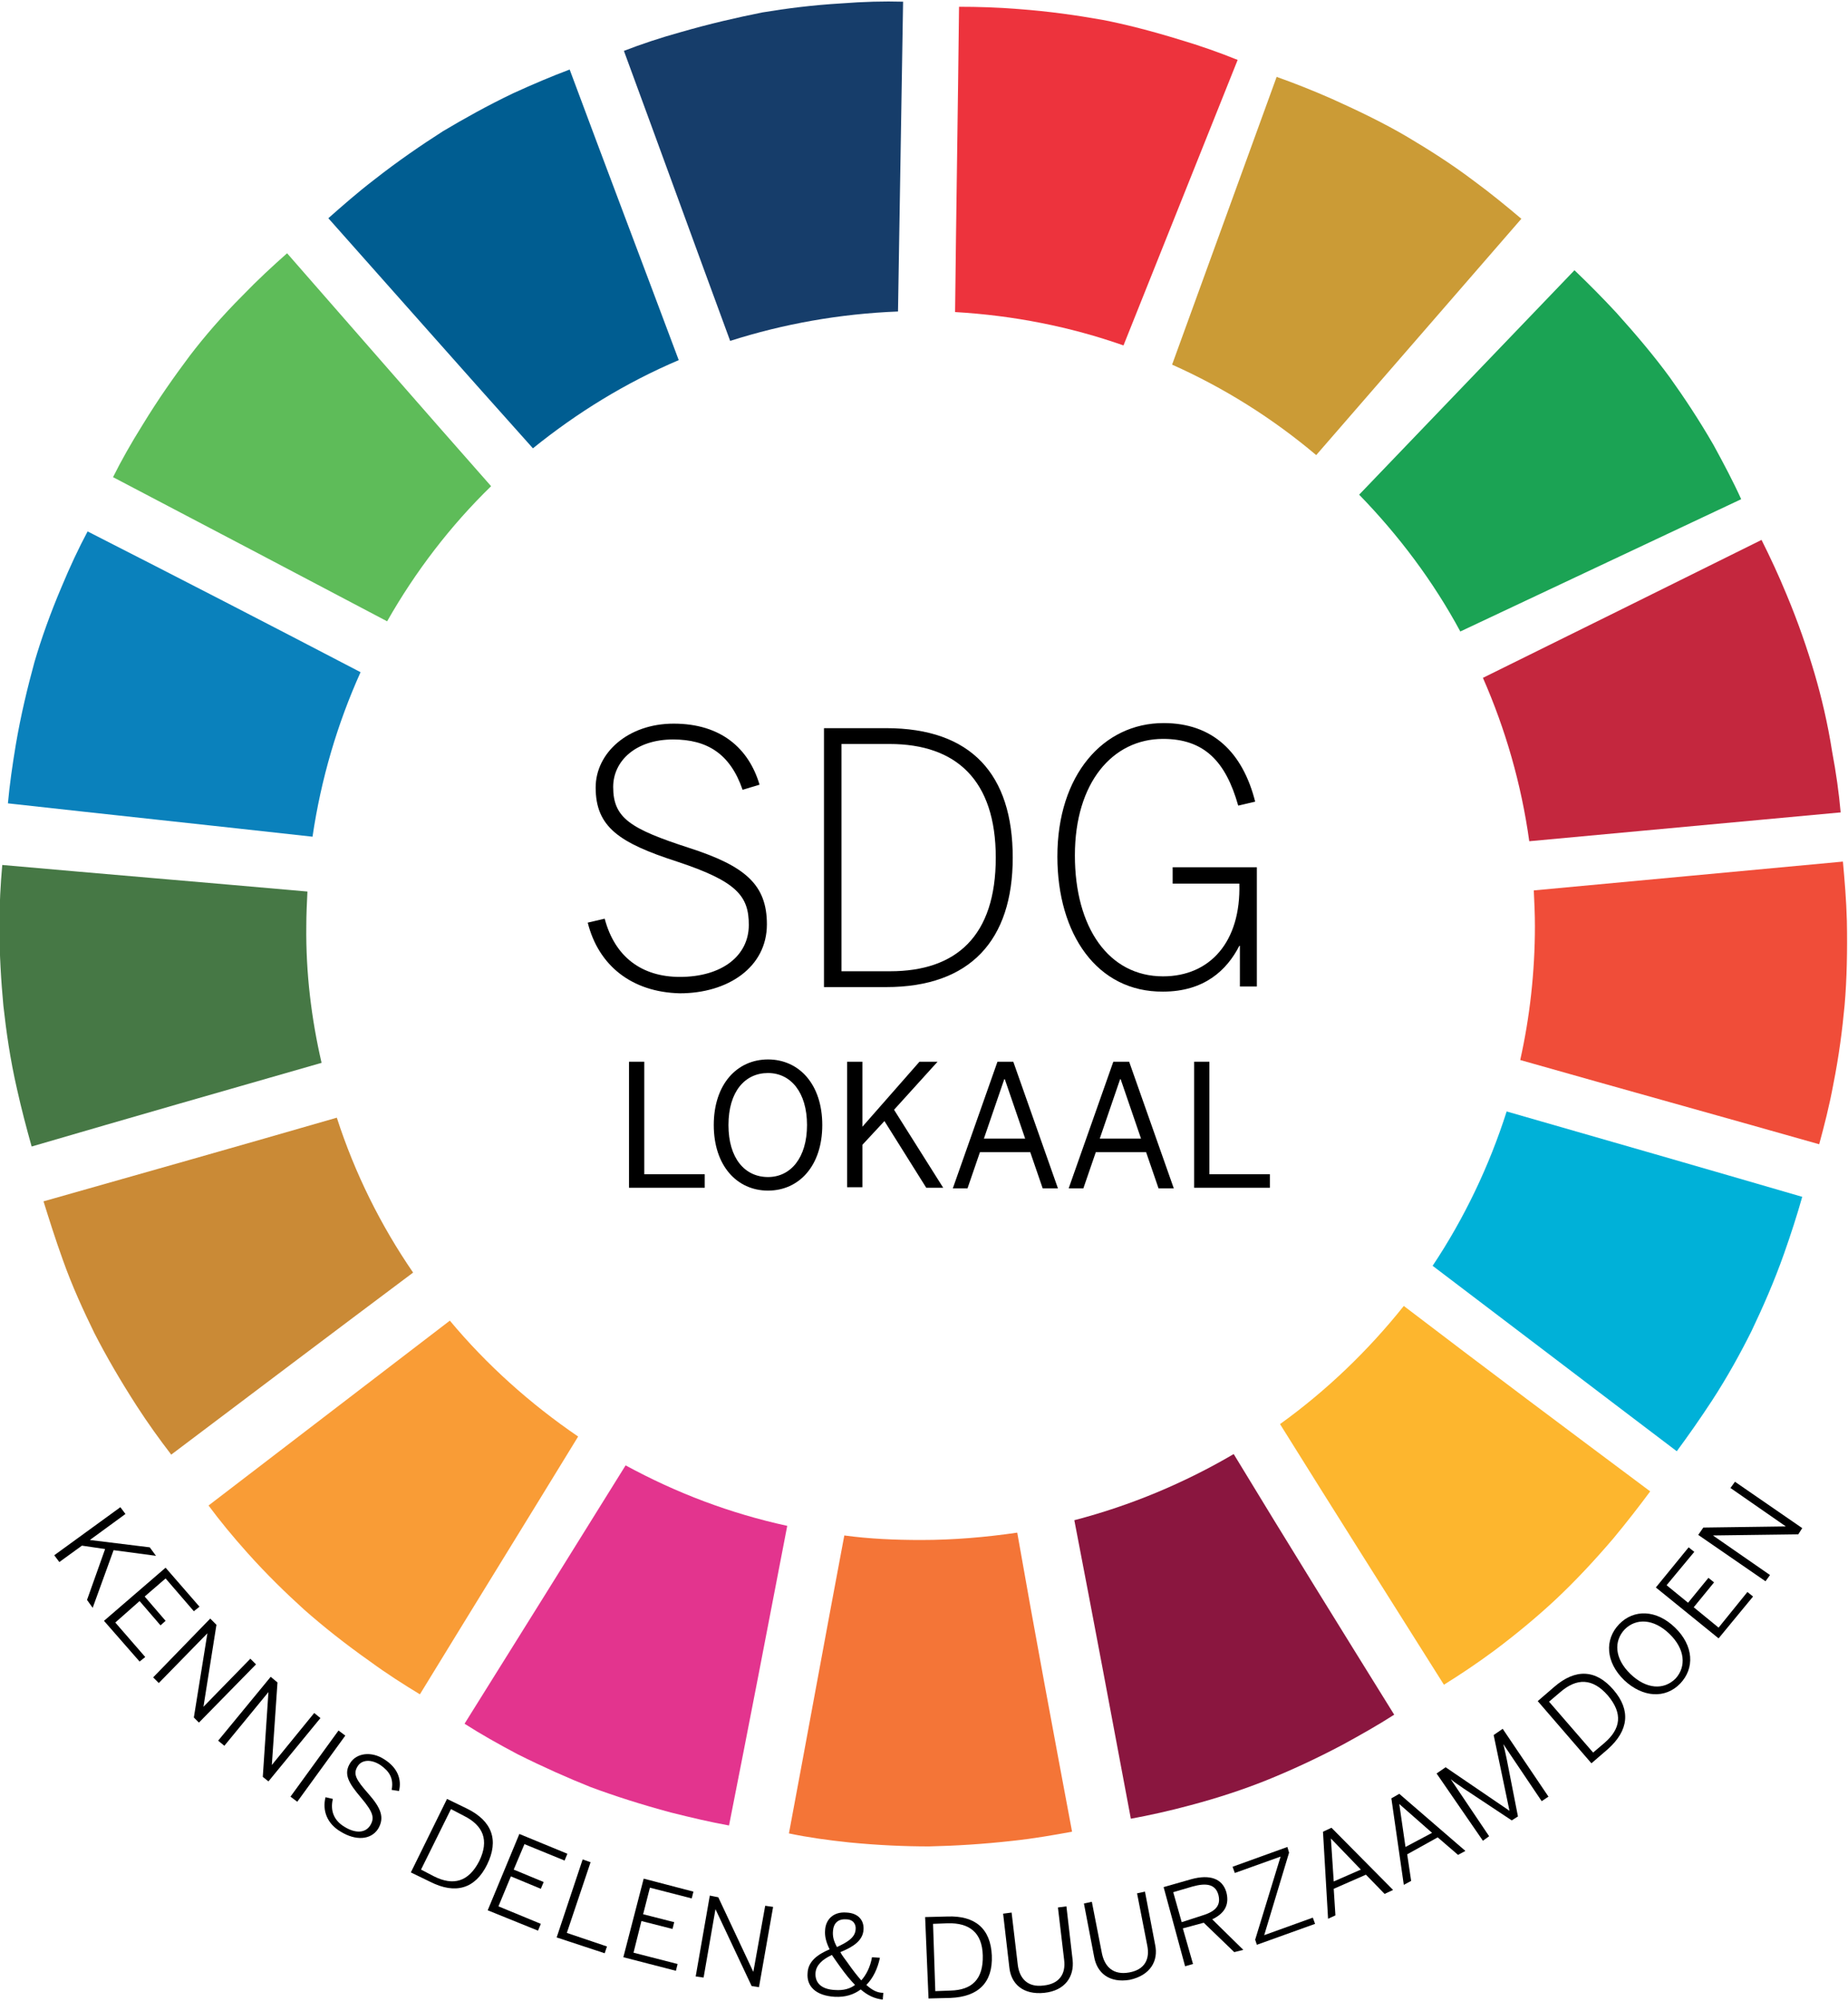 <?xml version="1.0" encoding="utf-8"?>
<!-- Generator: Adobe Illustrator 24.3.0, SVG Export Plug-In . SVG Version: 6.00 Build 0)  -->
<svg version="1.1" id="Laag_1" xmlns="http://www.w3.org/2000/svg" xmlns:xlink="http://www.w3.org/1999/xlink" x="0px" y="0px"
	 viewBox="0 0 327 354" style="enable-background:new 0 0 327 354;" xml:space="preserve">
<style type="text/css">
	.st0{fill:#F47537;}
	.st1{fill:#E3348E;}
	.st2{fill:#F99C36;}
	.st3{fill:#CA8A36;}
	.st4{fill:#467845;}
	.st5{fill:#0A81BC;}
	.st6{fill:#5EBC59;}
	.st7{fill:#005D91;}
	.st8{fill:#163D6A;}
	.st9{fill:#CB9B36;}
	.st10{fill:#1BA354;}
	.st11{fill:#C4273E;}
	.st12{fill:#F04D39;}
	.st13{fill:#00B1D8;}
	.st14{fill:#FDB62E;}
	.st15{fill:#8A163F;}
	.st16{fill:#ED333D;}
</style>
<path class="st0" d="M189.7,324c-3.3,0.6-6.7,1.2-10.4,1.6c-5.3,0.6-10.3,0.9-14.9,1c-4.3,0-9-0.2-14.1-0.7
	c-3.8-0.4-7.4-0.9-10.7-1.6c3.3-17.6,6.5-35.2,9.8-52.7c4.4,0.6,9,0.8,13.6,0.8c5.8,0,11.5-0.5,17-1.3
	C183.1,288.8,186.4,306.4,189.7,324z"/>
<path class="st1" d="M139.3,269.9c-3.4,17.7-6.8,35.3-10.3,53c-3.3-0.6-6.7-1.4-10.3-2.3c-5.2-1.4-9.9-2.9-14.2-4.5
	c-4-1.6-8.3-3.5-12.9-5.8c-3.4-1.8-6.6-3.6-9.4-5.4c9.5-15.2,19-30.4,28.5-45.7C119.7,264.1,129.2,267.7,139.3,269.9z"/>
<path class="st2" d="M102.3,254.1c-9.3,15.2-18.7,30.4-28,45.6c-2.8-1.7-5.8-3.6-8.8-5.8c-4.4-3.1-8.3-6.2-11.7-9.2
	c-3.2-2.9-6.6-6.2-10-10c-2.6-2.9-4.9-5.7-6.9-8.4c14.2-10.9,28.5-21.8,42.7-32.7C86.1,241.4,93.8,248.3,102.3,254.1z"/>
<path class="st3" d="M73.1,225.1c-14.3,10.7-28.6,21.5-42.8,32.2c-2-2.6-4.1-5.5-6.1-8.6c-2.9-4.5-5.4-8.8-7.5-12.9
	c-1.9-3.9-3.9-8.2-5.6-13c-1.3-3.6-2.4-7.1-3.4-10.3c17.3-4.9,34.6-9.8,51.9-14.8C62.8,207.6,67.4,216.8,73.1,225.1z"/>
<path class="st4" d="M56.9,188c-17.1,4.9-34.2,9.8-51.3,14.8c-0.9-3.2-1.8-6.6-2.6-10.2c-1.2-5.2-1.9-10.2-2.4-14.7
	c-0.4-4.3-0.7-9-0.7-14.1c0-3.8,0.2-7.5,0.5-10.8c18,1.6,36,3.1,54,4.7c-0.1,2-0.2,4.1-0.2,6.1C54.1,172.1,55.1,180.2,56.9,188z"/>
<path class="st5" d="M63.8,118.9c-4.1,9.1-7,18.9-8.5,29.1c-18-2-35.9-3.9-53.9-5.9c0.3-3.3,0.8-6.8,1.4-10.4
	c0.9-5.3,2.1-10.2,3.3-14.6c1.2-4.1,2.8-8.6,4.8-13.3c1.5-3.6,3-6.8,4.6-9.8C31.6,102.2,47.7,110.5,63.8,118.9z"/>
<path class="st6" d="M86.9,86c-7.2,7-13.4,15.1-18.4,23.9c-16.1-8.5-32.3-17-48.5-25.5c1.5-3,3.2-6,5.2-9.2
	c2.8-4.6,5.7-8.7,8.4-12.3c2.6-3.4,5.7-7,9.3-10.6c2.7-2.8,5.3-5.2,7.9-7.5C62.8,58.5,74.8,72.3,86.9,86z"/>
<path class="st7" d="M120.1,63.7c-9.4,4-18,9.3-25.8,15.6C82.2,65.8,70.2,52.2,58.1,38.6c2.5-2.2,5.1-4.5,8.1-6.8
	c4.2-3.3,8.3-6.1,12.2-8.6c3.7-2.2,7.8-4.5,12.4-6.7c3.5-1.6,6.8-3,10-4.2C107.2,29.5,113.7,46.6,120.1,63.7z"/>
<path class="st8" d="M159.8,0.3c-0.3,18.3-0.6,36.5-0.9,54.8c-10.3,0.4-20.3,2.2-29.7,5.2c-6.3-17.1-12.5-34.2-18.8-51.3
	c3.1-1.2,6.4-2.3,10-3.3c5.2-1.5,10-2.6,14.5-3.5c4.2-0.7,8.9-1.3,14-1.6C152.8,0.3,156.4,0.2,159.8,0.3z"/>
<path class="st9" d="M269.2,38.7c-12.1,13.9-24.2,27.9-36.3,41.8c-7.7-6.5-16.3-11.9-25.5-16c6.2-17,12.3-33.9,18.5-50.9
	c3.1,1.1,6.4,2.4,9.8,3.9c4.9,2.2,9.4,4.4,13.3,6.7c3.7,2.2,7.7,4.7,11.8,7.8C263.8,34.2,266.6,36.5,269.2,38.7z"/>
<path class="st10" d="M308.1,88.3c-16.6,7.8-33.1,15.6-49.7,23.4c-4.8-8.9-10.9-17-17.9-24.2c12.7-13.2,25.4-26.5,38.1-39.7
	c2.4,2.3,4.9,4.8,7.4,7.5c3.6,4,6.8,7.8,9.5,11.5c2.5,3.5,5.1,7.4,7.7,11.9C305,82,306.7,85.2,308.1,88.3z"/>
<path class="st11" d="M325.7,143.7c-18.4,1.7-36.7,3.4-55.1,5.1c-1.4-10.1-4.2-19.8-8.2-28.9c16.4-8.1,32.8-16.2,49.3-24.4
	c1.5,3,3,6.2,4.4,9.6c2.1,5,3.7,9.7,5,14.1c1.2,4.1,2.3,8.7,3.1,13.8C324.9,136.7,325.4,140.3,325.7,143.7z"/>
<path class="st12" d="M326.4,177.8c-0.4,4.3-1,9-2,14c-0.7,3.8-1.6,7.3-2.5,10.6c-17.6-5-35.3-9.9-52.9-14.9
	c1.7-7.6,2.6-15.6,2.6-23.7c0-2.1-0.1-4.2-0.2-6.3c18.2-1.7,36.4-3.4,54.7-5.1c0.3,3.3,0.6,6.8,0.7,10.5
	C326.9,168.2,326.8,173.2,326.4,177.8z"/>
<path class="st13" d="M318.9,211.7c-0.9,3.2-2,6.6-3.2,10c-1.8,5.1-3.8,9.6-5.8,13.8c-1.9,3.8-4.2,8-7,12.3
	c-2.1,3.2-4.2,6.2-6.2,8.9c-14.4-10.9-28.8-21.9-43.2-32.8c5.6-8.4,10-17.6,13.1-27.3C284,201.6,301.4,206.6,318.9,211.7z"/>
<path class="st14" d="M292,263.8c-2,2.7-4.1,5.4-6.5,8.3c-3.5,4.1-6.9,7.7-10.2,10.8c-3.1,2.9-6.8,6-10.8,9c-3.1,2.3-6.1,4.3-9,6.1
	c-9.7-15.4-19.4-30.7-29-46.1c8.2-5.9,15.6-13,21.9-20.9C262.8,242,277.4,252.9,292,263.8z"/>
<path class="st15" d="M246.7,303.3c-2.8,1.8-5.8,3.5-9.1,5.3c-4.7,2.5-9.3,4.6-13.5,6.3c-4,1.6-8.5,3.1-13.4,4.4
	c-3.7,1-7.3,1.8-10.6,2.4c-3.3-17.6-6.6-35.2-10-52.8c10-2.6,19.5-6.6,28.2-11.7C227.7,272.7,237.2,288,246.7,303.3z"/>
<path class="st16" d="M219,10.6c-6.7,16.8-13.5,33.7-20.2,50.5c-9.4-3.3-19.4-5.3-29.8-5.9c0.2-18,0.5-36,0.7-54
	c3.3,0,6.8,0.1,10.5,0.4c5.4,0.4,10.3,1.1,14.8,1.9c4.2,0.8,8.8,2,13.7,3.5C212.4,8.1,215.8,9.3,219,10.6z"/>
<g>
	<g>
		<path d="M104,163.2l3-0.7c1.8,6.8,6.6,10.3,13.3,10.3c7.4,0,12.2-3.7,12.2-9.2c0-5.1-2.1-7.7-12.7-11.2
			c-10.2-3.3-14.4-6.1-14.4-13.1c0-6.1,5.7-11.3,13.8-11.3c8.4,0,13.3,4.4,15.2,10.8l-3,0.9c-2.2-6.4-6.3-8.9-12.3-8.9
			c-6.6,0-10.6,3.8-10.6,8.4c0,5.5,3,7.4,13.5,10.8c9.9,3.2,13.7,6.5,13.7,13.5c0,7.6-6.9,12.2-15.4,12.2
			C111.8,175.5,105.9,170.8,104,163.2z"/>
		<path d="M145.8,128.8h11c15.1,0,22.4,8.2,22.4,22.9c0,14.6-7.5,22.9-22.4,22.9h-11V128.8z M157.5,171.8c11.7,0,18.7-6.2,18.7-20.1
			c0-13.7-7-20.1-18.8-20.1h-8.5v40.2H157.5z"/>
		<path d="M187.1,151.5c0-14.4,8.1-23.6,18.8-23.6c8.7,0,14,5.2,16.2,13.9l-3,0.7c-2.2-7.8-6-11.8-13.3-11.8
			c-8.9,0-15.6,7.7-15.6,20.6c0,12.8,6,21.4,15.6,21.4c8.3,0,13.8-6.1,13.5-16.4h-11.8v-2.9h14.9v21.1h-3v-7.2h-0.1
			c-2.2,4.3-6.2,8.1-13.5,8.1C194.1,175.5,187.1,165.2,187.1,151.5z"/>
	</g>
	<g>
		<path d="M111.3,187.8h2.7v19.9h10.7v2.4h-13.4V187.8z"/>
		<path d="M126.3,199c0-7.2,4.1-11.6,9.6-11.6c5.5,0,9.6,4.4,9.6,11.6c0,7.2-4.1,11.6-9.6,11.6C130.4,210.6,126.3,206.2,126.3,199z
			 M142.8,199c0-5.8-2.9-9.2-6.9-9.2c-4.1,0-7,3.3-7,9.2s2.9,9.2,7,9.2C139.9,208.2,142.8,204.8,142.8,199z"/>
		<path d="M149.9,187.8h2.7v11.5l10.1-11.5h3.2l-7.7,8.5l8.7,13.8h-3l-7.4-11.8l-3.9,4.2v7.5h-2.7V187.8z"/>
		<path d="M176.5,187.8h2.8l7.9,22.4h-2.7l-2.2-6.4h-8.9l-2.2,6.4h-2.6L176.5,187.8z M181.4,201.4l-3.6-10.5h-0.1l-3.6,10.5H181.4z"
			/>
		<path d="M197,187.8h2.8l7.9,22.4h-2.7l-2.2-6.4h-8.9l-2.2,6.4h-2.6L197,187.8z M201.9,201.4l-3.6-10.5h-0.1l-3.6,10.5H201.9z"/>
		<path d="M211.3,187.8h2.7v19.9h10.7v2.4h-13.4V187.8z"/>
	</g>
</g>
<g>
	<path d="M21.3,266.6l0.9,1.2l-6.3,4.6l10.6,1.3l1.1,1.5l-7.5-1l-3.7,10.2l-1-1.4l3.2-9l-4.1-0.6l-4,2.9l-0.9-1.2L21.3,266.6z"/>
	<path d="M29.3,277.3l6,6.9l-1,0.8l-5-5.8l-3.7,3.2l3.7,4.3l-0.9,0.8l-3.7-4.3l-4.3,3.8l5.3,6.1l-1,0.8l-6.3-7.2L29.3,277.3z"/>
	<path d="M37.2,286.3l1.1,1.1L36,301.9l0,0l8.3-8.5l1,1l-10.1,10.3l-0.9-0.9l2.4-14.9l0,0l-8.6,8.8l-1-1L37.2,286.3z"/>
	<path d="M47.9,296.6l1.2,1l-1,14.6l0,0l7.5-9.2l1.1,0.9l-9.2,11.2l-1-0.8l1-15l0,0l-7.8,9.5l-1.1-0.9L47.9,296.6z"/>
	<path d="M59.9,306.1l1.2,0.9l-8.5,11.7l-1.2-0.9L59.9,306.1z"/>
	<path d="M57.6,317.9l1.3,0.3c-0.5,2.1,0.2,3.8,2,4.9c1.9,1.2,3.7,1.2,4.6-0.2c0.8-1.3,0.6-2.3-1.6-4.9c-2.2-2.6-3.2-4.2-1.9-6.2
		c1.1-1.7,3.7-2.1,6-0.6c2.4,1.5,3.1,3.6,2.6,5.6l-1.3-0.2c0.4-2-0.4-3.3-2-4.4c-1.7-1.1-3.3-0.9-4,0.2c-0.9,1.4-0.3,2.4,1.9,4.9
		c2.2,2.5,2.9,4.2,1.7,6.2c-1.3,2-4,2.1-6.6,0.5C57.9,322.6,57,320.3,57.6,317.9z"/>
	<path d="M79.1,318.2l3.5,1.7c4.5,2.2,5.7,5.6,3.6,9.9c-2.1,4.3-5.6,5.3-10,3.1l-3.5-1.7L79.1,318.2z M76.8,331.9
		c3.4,1.7,6.1,1,8-2.7c1.8-3.7,0.7-6.3-2.7-8l-2.3-1.2l-5.3,10.7L76.8,331.9z"/>
	<path d="M91.9,324.4l8.5,3.5l-0.5,1.2l-7.1-2.9l-1.9,4.5l5.3,2.2l-0.5,1.2l-5.3-2.2l-2.2,5.3l7.5,3.1l-0.5,1.2l-8.9-3.6L91.9,324.4
		z"/>
	<path d="M103.1,328.9l1.4,0.5l-4.2,12.5l7.1,2.4l-0.4,1.2l-8.5-2.8L103.1,328.9z"/>
	<path d="M113.9,332.3l8.8,2.3l-0.3,1.2l-7.4-1.9l-1.2,4.7l5.5,1.4l-0.3,1.2l-5.5-1.4l-1.4,5.6l7.8,2l-0.3,1.2l-9.3-2.4L113.9,332.3
		z"/>
	<path d="M125.6,335.3l1.5,0.3l6.2,13.2l0,0l2.1-11.7l1.4,0.2l-2.5,14.2l-1.3-0.2l-6.4-13.6l0,0l-2.1,12.1l-1.4-0.2L125.6,335.3z"/>
	<path d="M142.9,349c0.1-2.1,1.8-3.3,3.9-4.2c-0.6-1.2-0.9-2.3-0.8-3.4c0.1-1.8,1.4-3.3,3.8-3.1c2.1,0.1,3.1,1.4,3,3
		c-0.1,2-1.9,3.1-4.1,4c0.3,0.6,0.8,1.2,1.3,1.9c0.9,1.3,1.7,2.3,2.4,3.1c0.9-1,1.6-2.4,1.9-4.1l1.4,0.1c-0.4,1.9-1.2,3.6-2.4,4.8
		c1.1,1,2,1.4,3,1.4l-0.1,1.2c-1.5-0.2-2.6-0.7-3.9-1.8c-1.2,0.9-2.7,1.4-4.6,1.3C144.3,353,142.7,351.3,142.9,349z M151.3,351.1
		c-0.8-0.8-1.7-1.9-2.7-3.3c-0.5-0.7-1-1.4-1.4-2c-1.7,0.8-2.8,1.8-2.9,3.2c-0.1,1.7,1,2.9,3.5,3
		C149.2,352.1,150.4,351.8,151.3,351.1z M151.4,341.3c0.1-0.9-0.4-1.8-1.7-1.8c-1.4-0.1-2.2,0.7-2.3,2c-0.1,1,0.1,1.8,0.7,2.9
		C149.8,343.6,151.3,342.8,151.4,341.3z"/>
	<path d="M163.7,339.1l3.9-0.1c5-0.2,7.7,2.2,7.9,6.9c0.2,4.8-2.4,7.3-7.3,7.5l-3.9,0.1L163.7,339.1z M168.2,352.1
		c3.8-0.1,5.8-2,5.7-6.2c-0.1-4.1-2.4-5.8-6.2-5.7l-2.6,0.1l0.4,11.9L168.2,352.1z"/>
	<path d="M178.6,348l-1.1-9.5l1.5-0.2l1.1,9.3c0.3,2.3,1.7,4,4.6,3.6c2.8-0.3,3.9-2.1,3.6-4.5l-1.1-9.3l1.5-0.2l1.1,9.5
		c0.3,2.9-1.3,5.4-5,5.8C181,352.9,178.9,350.9,178.6,348z"/>
	<path d="M193.6,346.1l-1.8-9.4l1.4-0.3l1.8,9.2c0.5,2.3,2,3.8,4.8,3.3c2.8-0.5,3.7-2.4,3.2-4.8l-1.8-9.2l1.4-0.3l1.8,9.4
		c0.6,2.8-0.8,5.4-4.5,6.2C196.3,350.8,194.1,349,193.6,346.1z"/>
	<path d="M205.9,333.8l4.9-1.4c3.3-0.9,5.5-0.1,6.2,2.3c0.6,2.3-0.4,3.8-2.5,4.8l5.5,5.4l-1.6,0.4l-5.4-5.2l-3.7,1l1.8,6.3l-1.4,0.4
		L205.9,333.8z M212.5,338.9c2.4-0.7,3.6-1.7,3.1-3.7c-0.5-1.9-2.1-2.2-4.6-1.5l-3.4,1l1.5,5.3L212.5,338.9z"/>
	<path d="M222.1,343.1l4.5-14.7l-8.1,2.9l-0.4-1.1l9.7-3.5l0.3,1l-4.4,14.6l8.6-3.1l0.4,1.1l-10.3,3.7L222.1,343.1z"/>
	<path d="M234.1,324l1.5-0.7l10.9,11L245,335l-3.3-3.4l-5.7,2.5l0.3,4.7l-1.3,0.6L234.1,324z M240.8,330.7l-5.3-5.5l0,0l0.5,7.6
		L240.8,330.7z"/>
	<path d="M246.2,318.1l1.4-0.8l11.7,10.1l-1.3,0.7l-3.6-3.1l-5.4,3l0.7,4.7l-1.3,0.7L246.2,318.1z M253.4,324.2l-5.8-5.1l0,0
		l1.1,7.6L253.4,324.2z"/>
	<path d="M254.2,313.7l1.6-1.1l11.3,7.7l0,0l-2.8-13.4l1.6-1.1l8.1,12l-1.2,0.8l-6.8-10.1l0,0c0.2,0.7,0.4,1.7,0.6,2.6l2,10.2
		l-1.1,0.7l-8.6-5.7c-0.8-0.6-1.4-0.9-2.2-1.6l0,0l6.8,10.1l-1.1,0.8L254.2,313.7z"/>
	<path d="M272.1,300.9l2.9-2.5c3.8-3.3,7.4-3.1,10.5,0.5c3.1,3.6,2.7,7.2-1,10.5l-2.9,2.5L272.1,300.9z M283.9,308.3
		c2.9-2.5,3.3-5.2,0.6-8.4c-2.7-3.1-5.5-3.1-8.4-0.6l-2,1.7l7.8,9L283.9,308.3z"/>
	<path d="M287.4,297.2c-3.3-3.2-3.5-7.2-0.9-9.9c2.6-2.7,6.6-2.6,9.9,0.6c3.3,3.2,3.5,7.2,0.9,9.9
		C294.7,300.5,290.7,300.3,287.4,297.2z M295.4,289c-2.8-2.7-5.9-2.8-7.9-0.8c-2,2.1-1.8,5.2,1,7.9c2.8,2.7,5.9,2.9,8,0.8
		C298.4,294.8,298.2,291.7,295.4,289z"/>
	<path d="M293,280.8l5.8-7.1l1,0.8l-4.9,5.9l3.8,3.1l3.6-4.4l1,0.8l-3.6,4.4l4.4,3.6l5.1-6.3l1,0.8l-6.1,7.4L293,280.8z"/>
	<path d="M300.5,271.5l0.9-1.3L316,270l0,0l-9.8-6.8l0.8-1.1l11.9,8.2l-0.7,1.1l-15.1,0.2l0,0l10.1,7l-0.8,1.1L300.5,271.5z"/>
</g>
</svg>
